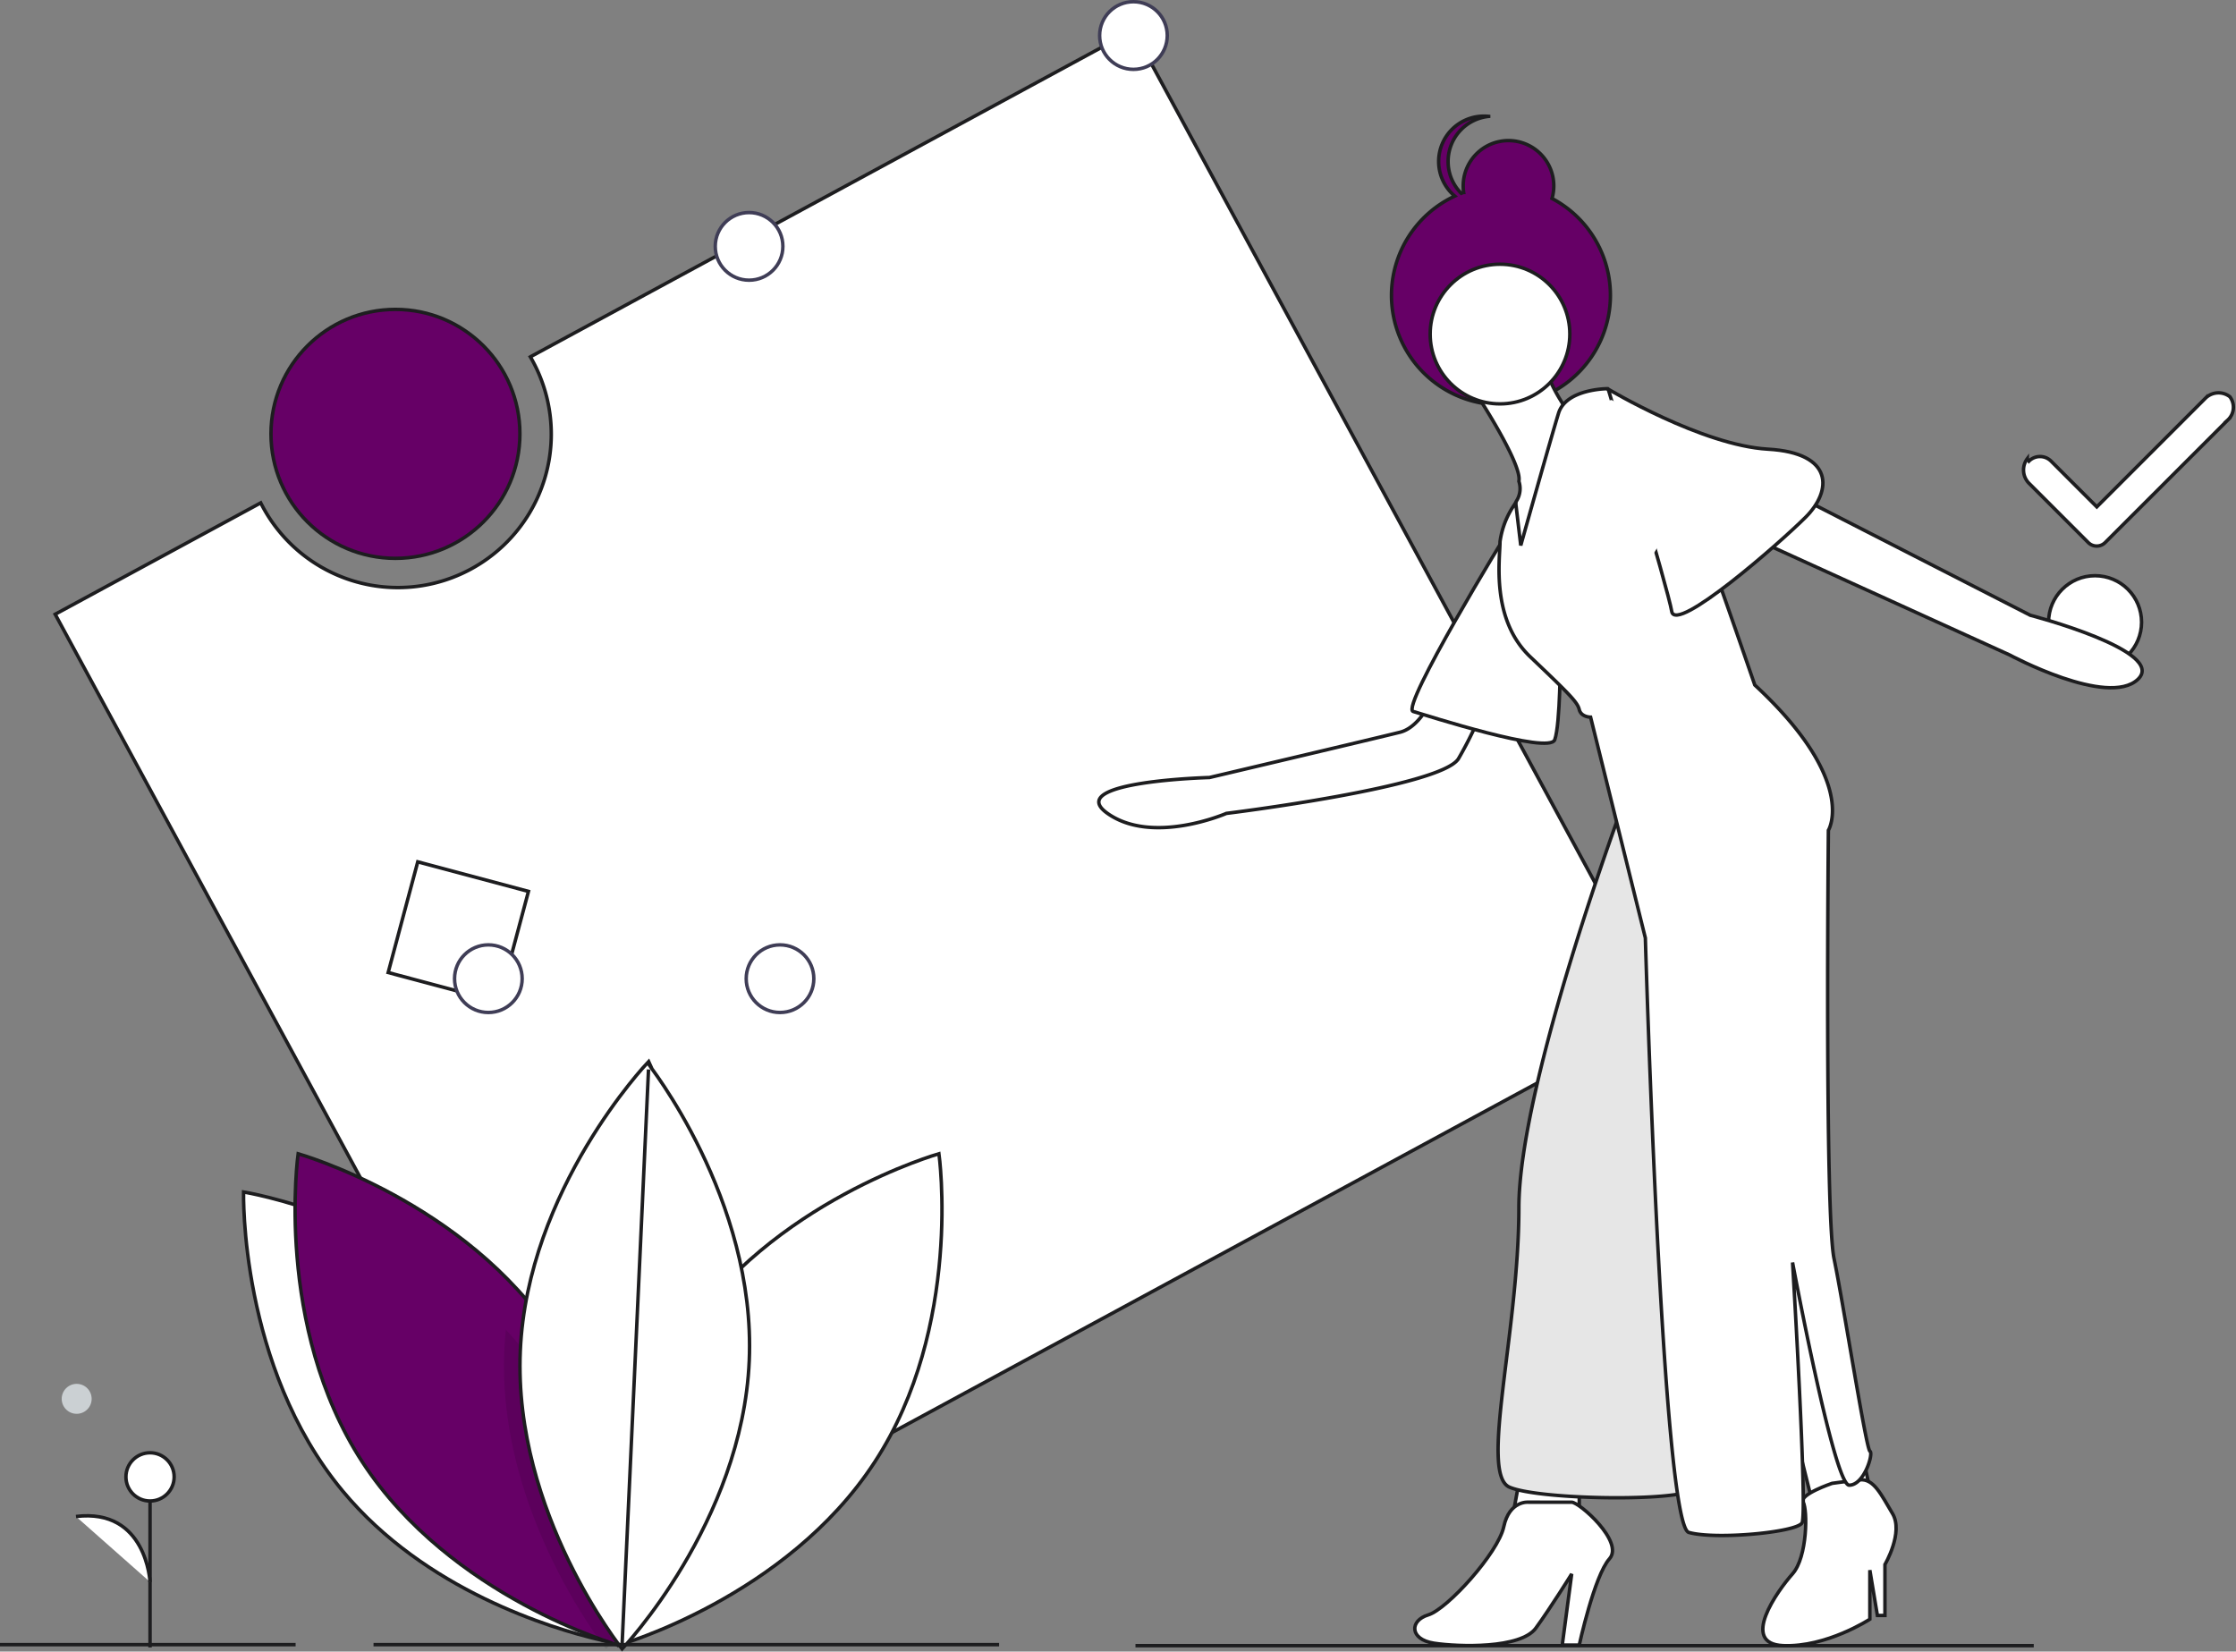 <svg xmlns="http://www.w3.org/2000/svg" width="322.605" height="238.284" viewBox="0 0 322.605 238.284">
  <rect x="0" y="0" width="322.605" height="238.284" fill="#808080" stroke="none"/>
  <g id="Purple" transform="translate(0 -0.75)">
    <path id="Path_22717" data-name="Path 22717" d="M295.281,103.043,208.3,150.161a22.131,22.131,0,1,1-38.9,21.069L139.743,187.3l76.829,141.84,155.545-84.252Z" transform="translate(-131.783 -97.929)" fill="#fff" stroke="#1d1d1f" stroke-width="0.5"/>
    <rect id="Rectangle_8195" data-name="Rectangle 8195" width="16.532" height="16.532" transform="translate(60.272 125.089) rotate(14.957)" fill="#fff" stroke="#1d1d1f" stroke-width="0.5"/>
    <path id="Path_22718" data-name="Path 22718" d="M390.955,619.724c-12.766,19.578-9.268,44.478-9.268,44.478s24.2-6.841,36.962-26.42,9.268-44.478,9.268-44.478S403.721,600.145,390.955,619.724Z" transform="translate(-292.448 -426.099)" fill="#fff" stroke="#1d1d1f" stroke-width="0.5"/>
    <path id="Path_22719" data-name="Path 22719" d="M272.972,675.146s-.31-.049-.882-.165c-.456-.092-1.084-.224-1.852-.407-6.858-1.616-25.087-7.082-37.007-21.451-14.917-17.992-14.289-43.129-14.289-43.129s22.81,3.713,37.84,19.863q.977,1.04,1.9,2.16c12.98,15.655,14.191,36.719,14.286,41.926C272.981,674.722,272.972,675.146,272.972,675.146Z" transform="translate(-183.8 -437.27)" fill="#fff" stroke="#1d1d1f" stroke-width="0.5"/>
    <path id="Path_22720" data-name="Path 22720" d="M278.821,619.724c12.766,19.578,9.268,44.478,9.268,44.478s-24.2-6.841-36.962-26.42-9.268-44.478-9.268-44.478S266.047,600.145,278.821,619.724Z" transform="translate(-198.846 -426.099)" fill="#606" stroke="#1d1d1f" stroke-width="0.5"/>
    <path id="Path_22721" data-name="Path 22721" d="M349.029,714.158c-.337.407-.634.755-.879,1.04-.542.618-.85.942-.85.942s-.373-.469-1-1.349c-3.449-4.807-14.541-21.9-13.684-41.646q.07-1.552.229-3.072.977,1.04,1.9,2.16C347.723,687.887,348.932,708.95,349.029,714.158Z" transform="translate(-259.86 -477.486)" opacity="0.1"/>
    <path id="Path_22722" data-name="Path 22722" d="M372.642,596.636C371.633,619.987,354.3,638.2,354.3,638.2s-15.7-19.643-14.688-42.994,18.342-41.567,18.342-41.567S373.651,573.285,372.642,596.636Z" transform="translate(-264.544 -399.549)" fill="#fff" stroke="#1d1d1f" stroke-width="0.5"/>
    <circle id="Ellipse_1096" data-name="Ellipse 1096" cx="2.161" cy="2.161" r="2.161" transform="translate(8.902 200.404)" fill="#cbd0d3"/>
    <line id="Line_35" data-name="Line 35" x2="90.259" transform="translate(53.891 238.03)" fill="none" stroke="#1d1d1f" stroke-width="0.5"/>
    <line id="Line_36" data-name="Line 36" x2="42.65" transform="translate(0 238.03)" fill="none" stroke="#1d1d1f" stroke-width="0.5"/>
    <line id="Line_37" data-name="Line 37" y1="24.602" transform="translate(21.649 213.827)" fill="#3f3d56" stroke="#1d1d1f" stroke-width="0.5"/>
    <circle id="Ellipse_1097" data-name="Ellipse 1097" cx="3.479" cy="3.479" r="3.479" transform="translate(18.169 210.347)" fill="#fff" stroke="#1d1d1f" stroke-width="0.5"/>
    <path id="Path_22723" data-name="Path 22723" d="M156.5,760.845s-.5-10.694-10.685-9.447" transform="translate(-134.853 -531.856)" fill="#fff" stroke="#1d1d1f" stroke-width="0.5"/>
    <circle id="Ellipse_1098" data-name="Ellipse 1098" cx="6.708" cy="6.708" r="6.708" transform="translate(84.792 135.241)" fill="#fff"/>
    <circle id="Ellipse_1100" data-name="Ellipse 1100" cx="4.878" cy="4.878" r="4.878" transform="translate(107.66 137.07)" fill="none" stroke="#3f3d56" stroke-width="0.5"/>
    <line id="Line_38" data-name="Line 38" y1="82.947" x2="3.811" transform="translate(89.756 155.045)" fill="none" stroke="#1d1d1f" stroke-width="0.5"/>
    <circle id="Ellipse_1101" data-name="Ellipse 1101" cx="6.708" cy="6.708" r="6.708" transform="translate(295.563 83.81)" fill="#fff" stroke="#1d1d1f" stroke-width="0.5"/>
    <circle id="Ellipse_1103" data-name="Ellipse 1103" cx="4.878" cy="4.878" r="4.878" transform="translate(103.196 31.417)" fill="#fff" stroke="#3f3d56" stroke-width="0.5"/>
    <path id="Union_674" data-name="Union 674" d="M10909.613-19919.652a15.8,15.8,0,0,1,9.132-14.322,6.526,6.526,0,0,1-2.324-5,6.535,6.535,0,0,1,6.533-6.537c.229,0,.455.014.681.035a6.536,6.536,0,0,0-5.852,6.5,6.505,6.505,0,0,0,1.893,4.6c.117-.045.233-.09.352-.133a6.628,6.628,0,0,1-.067-.939,6.531,6.531,0,0,1,6.532-6.533,6.536,6.536,0,0,1,6.538,6.533,6.494,6.494,0,0,1-.258,1.818,15.793,15.793,0,0,1,8.427,13.975,15.79,15.79,0,0,1-15.793,15.793A15.793,15.793,0,0,1,10909.613-19919.652Z" transform="translate(-10708.854 19963.016)" fill="#606" stroke="#1d1d1f" stroke-width="0.5"/>
    <path id="Path_22724" data-name="Path 22724" d="M764.924,538.5l8.44,34.033,8.44-1.362-8.44-38.933Z" transform="translate(-512.024 -355.597)" fill="#fff" stroke="#1d1d1f" stroke-width="0.5"/>
    <path id="Path_22725" data-name="Path 22725" d="M891.935,736.064s-4.807,1.625-4.174,2.718.634,7.9-1.545,10.35-7.624,10.073-1.362,10.347,12.524-3.811,12.524-3.811v-7.079l1.089,6.536h1.089v-7.351s2.723-4.628,1.089-7.351-2.7-5.095-4.753-4.861S891.935,736.064,891.935,736.064Z" transform="translate(-627.6 -521.308)" fill="#fff" stroke="#1d1d1f" stroke-width="0.5"/>
    <path id="Path_22726" data-name="Path 22726" d="M661.7,638.465l-1.362,7.351h9.53v-7.351Z" transform="translate(-442.017 -426.706)" fill="#fff" stroke="#1d1d1f" stroke-width="0.5"/>
    <path id="Path_22727" data-name="Path 22727" d="M746.424,745.346s-2.723-.272-3.54,3.54-8.169,11.9-10.89,12.719-2.723,3.54.817,4.085,12.524.817,14.7-2.177,5.173-7.817,5.173-7.817l-1.362,10.268h2.451s2.177-10,4.356-12.447-4.356-8.169-5.445-8.169Z" transform="translate(-525.924 -527.87)" fill="#fff" stroke="#1d1d1f" stroke-width="0.5"/>
    <path id="Path_22728" data-name="Path 22728" d="M640.795,391.251s-1.906,5.173-5.173,5.99-27.5,6.535-27.5,6.535-21.24.545-14.7,5.173,17.153,0,17.153,0,31.043-3.811,33.488-7.9a55.043,55.043,0,0,0,4.085-8.713Z" transform="translate(-433.634 -290.848)" fill="#fff" stroke="#1d1d1f" stroke-width="0.5"/>
    <path id="Path_22729" data-name="Path 22729" d="M742.638,322.077s-15.519,25.32-13.613,25.866,19.606,6.262,20.42,4.085.817-12.252.817-12.252Z" transform="translate(-525.134 -244.545)" fill="#2f2e41"/>
    <path id="Path_22730" data-name="Path 22730" d="M742.638,322.077s-15.519,25.32-13.613,25.866,19.606,6.262,20.42,4.085.817-12.252.817-12.252Z" transform="translate(-525.134 -244.545)" fill="#fff" stroke="#1d1d1f" stroke-width="0.5"/>
    <path id="Path_22731" data-name="Path 22731" d="M878.624,303.96l35.122,17.973s19.875,5.173,15.519,9.257-18.515-3.54-18.515-3.54l-38.933-17.7Z" transform="translate(-620.826 -232.419)" fill="#fff" stroke="#1d1d1f" stroke-width="0.5"/>
    <path id="Path_22732" data-name="Path 22732" d="M756.529,250.464s6.807,10.347,6.262,12.8a3.341,3.341,0,0,1-.272,2.723c-.817,1.089-.545,7.623-.545,7.623l2.723,3.811,3.54-11.707,1.634-12.524s-3.676-5.037-3.131-7.488S756.529,250.464,756.529,250.464Z" transform="translate(-543.651 -193.08)" fill="#fff" stroke="#1d1d1f" stroke-width="0.5"/>
    <path id="Path_22733" data-name="Path 22733" d="M784.646,439.014S769.4,479.861,769.4,497.823s-5.717,38.39-1.362,40.3,26.409,2.177,26.954,0-2.723-90.665-4.356-94.2A10.76,10.76,0,0,0,784.646,439.014Z" transform="translate(-550.26 -322.819)" fill="#2f2e41"/>
    <path id="Path_22734" data-name="Path 22734" d="M784.646,439.014S769.4,479.861,769.4,497.823s-5.717,38.39-1.362,40.3,26.409,2.177,26.954,0-2.723-90.665-4.356-94.2A10.76,10.76,0,0,0,784.646,439.014Z" transform="translate(-550.26 -322.819)" fill="#e6e6e6" stroke="#1d1d1f" stroke-width="0.5"/>
    <circle id="Ellipse_1105" data-name="Ellipse 1105" cx="10.074" cy="10.074" r="10.074" transform="translate(206.342 38.871)" fill="#fff" stroke="#1d1d1f" stroke-width="0.5"/>
    <path id="Path_22735" data-name="Path 22735" d="M769.943,282.1l-.729-6.145a12.385,12.385,0,0,0-2.265,5.6c0,2.451-1.362,11.162,4.356,16.607s6.807,6.535,7.079,7.624,1.634,1.089,1.634,1.089l7.9,31.854s2.451,84.674,6.262,85.763,15.519,0,16.339-1.362-1.362-37.579-1.362-37.579,5.99,32.128,8.169,32.128,3.539-4.628,2.994-4.9S816.5,391.534,815.143,385s-.817-61.8-.817-61.8,4.356-7.079-10.619-20.964c0,0-9.53-27.776-10.073-27.776s-11.162-14.975-11.162-14.975-5.99,0-7.079,3.54S769.943,282.1,769.943,282.1Z" transform="translate(-550.531 -202.657)" fill="#fff" stroke="#1d1d1f" stroke-width="0.5"/>
    <path id="Path_22736" data-name="Path 22736" d="M807.663,259.572l-.1-.08s13.613,8.169,23.143,8.713,9.257,5.99,5.445,9.8-18.786,16.881-19.332,13.613S807.663,259.572,807.663,259.572Z" transform="translate(-575.624 -202.651)" fill="#fff" stroke="#1d1d1f" stroke-width="0.5"/>
    <path id="Path_22736-2" data-name="Path 22736" d="M807.654,259.512l-.094-.02a181.177,181.177,0,0,0,21.038,2.147c8.664.134,8.416,1.476,4.951,2.416s-17.078,4.161-17.574,3.355S807.654,259.512,807.654,259.512Z" transform="matrix(-0.208, -0.978, 0.978, -0.208, 149.175, 930.555)" fill="#fff"/>
    <circle id="Ellipse_1108" data-name="Ellipse 1108" cx="17.958" cy="17.958" r="17.958" transform="translate(39.095 45.388)" fill="#606" stroke="#1d1d1f" stroke-width="0.5"/>
    <line id="Line_39" data-name="Line 39" x2="129.604" transform="translate(163.823 238.177)" fill="none" stroke="#1d1d1f" stroke-width="0.5"/>
    <path id="Path_22738" data-name="Path 22738" d="M1021.954,262l-15.7,15.7-6.6-6.6a2.255,2.255,0,0,0-3.189,0l-.238-.355a2.721,2.721,0,0,0,.238,3.544l8.56,8.56a1.721,1.721,0,0,0,2.433,0l17.675-17.661a2.512,2.512,0,0,0,.321-3.376h0a2.674,2.674,0,0,0-3.5.189Z" transform="translate(-703.732 -203.822)" fill="#606"/>
    <path id="Path_22739" data-name="Path 22739" d="M1021.954,262l-15.7,15.7-6.6-6.6a2.255,2.255,0,0,0-3.189,0l-.238-.355a2.721,2.721,0,0,0,.238,3.544l8.56,8.56a1.721,1.721,0,0,0,2.433,0l17.675-17.661a2.512,2.512,0,0,0,.321-3.376h0a2.674,2.674,0,0,0-3.5.189Z" transform="translate(-703.732 -203.822)" fill="#fff" stroke="#1d1d1f" stroke-width="0.5"/>
    <circle id="Ellipse_1102" data-name="Ellipse 1102" cx="4.878" cy="4.878" r="4.878" transform="translate(158.653 1)" fill="#fff" stroke="#3f3d56" stroke-width="0.5"/>
    <circle id="Ellipse_1099" data-name="Ellipse 1099" cx="4.878" cy="4.878" r="4.878" transform="translate(65.582 137.07)" fill="#fff" stroke="#3f3d56" stroke-width="0.5"/>
  </g>
</svg>
